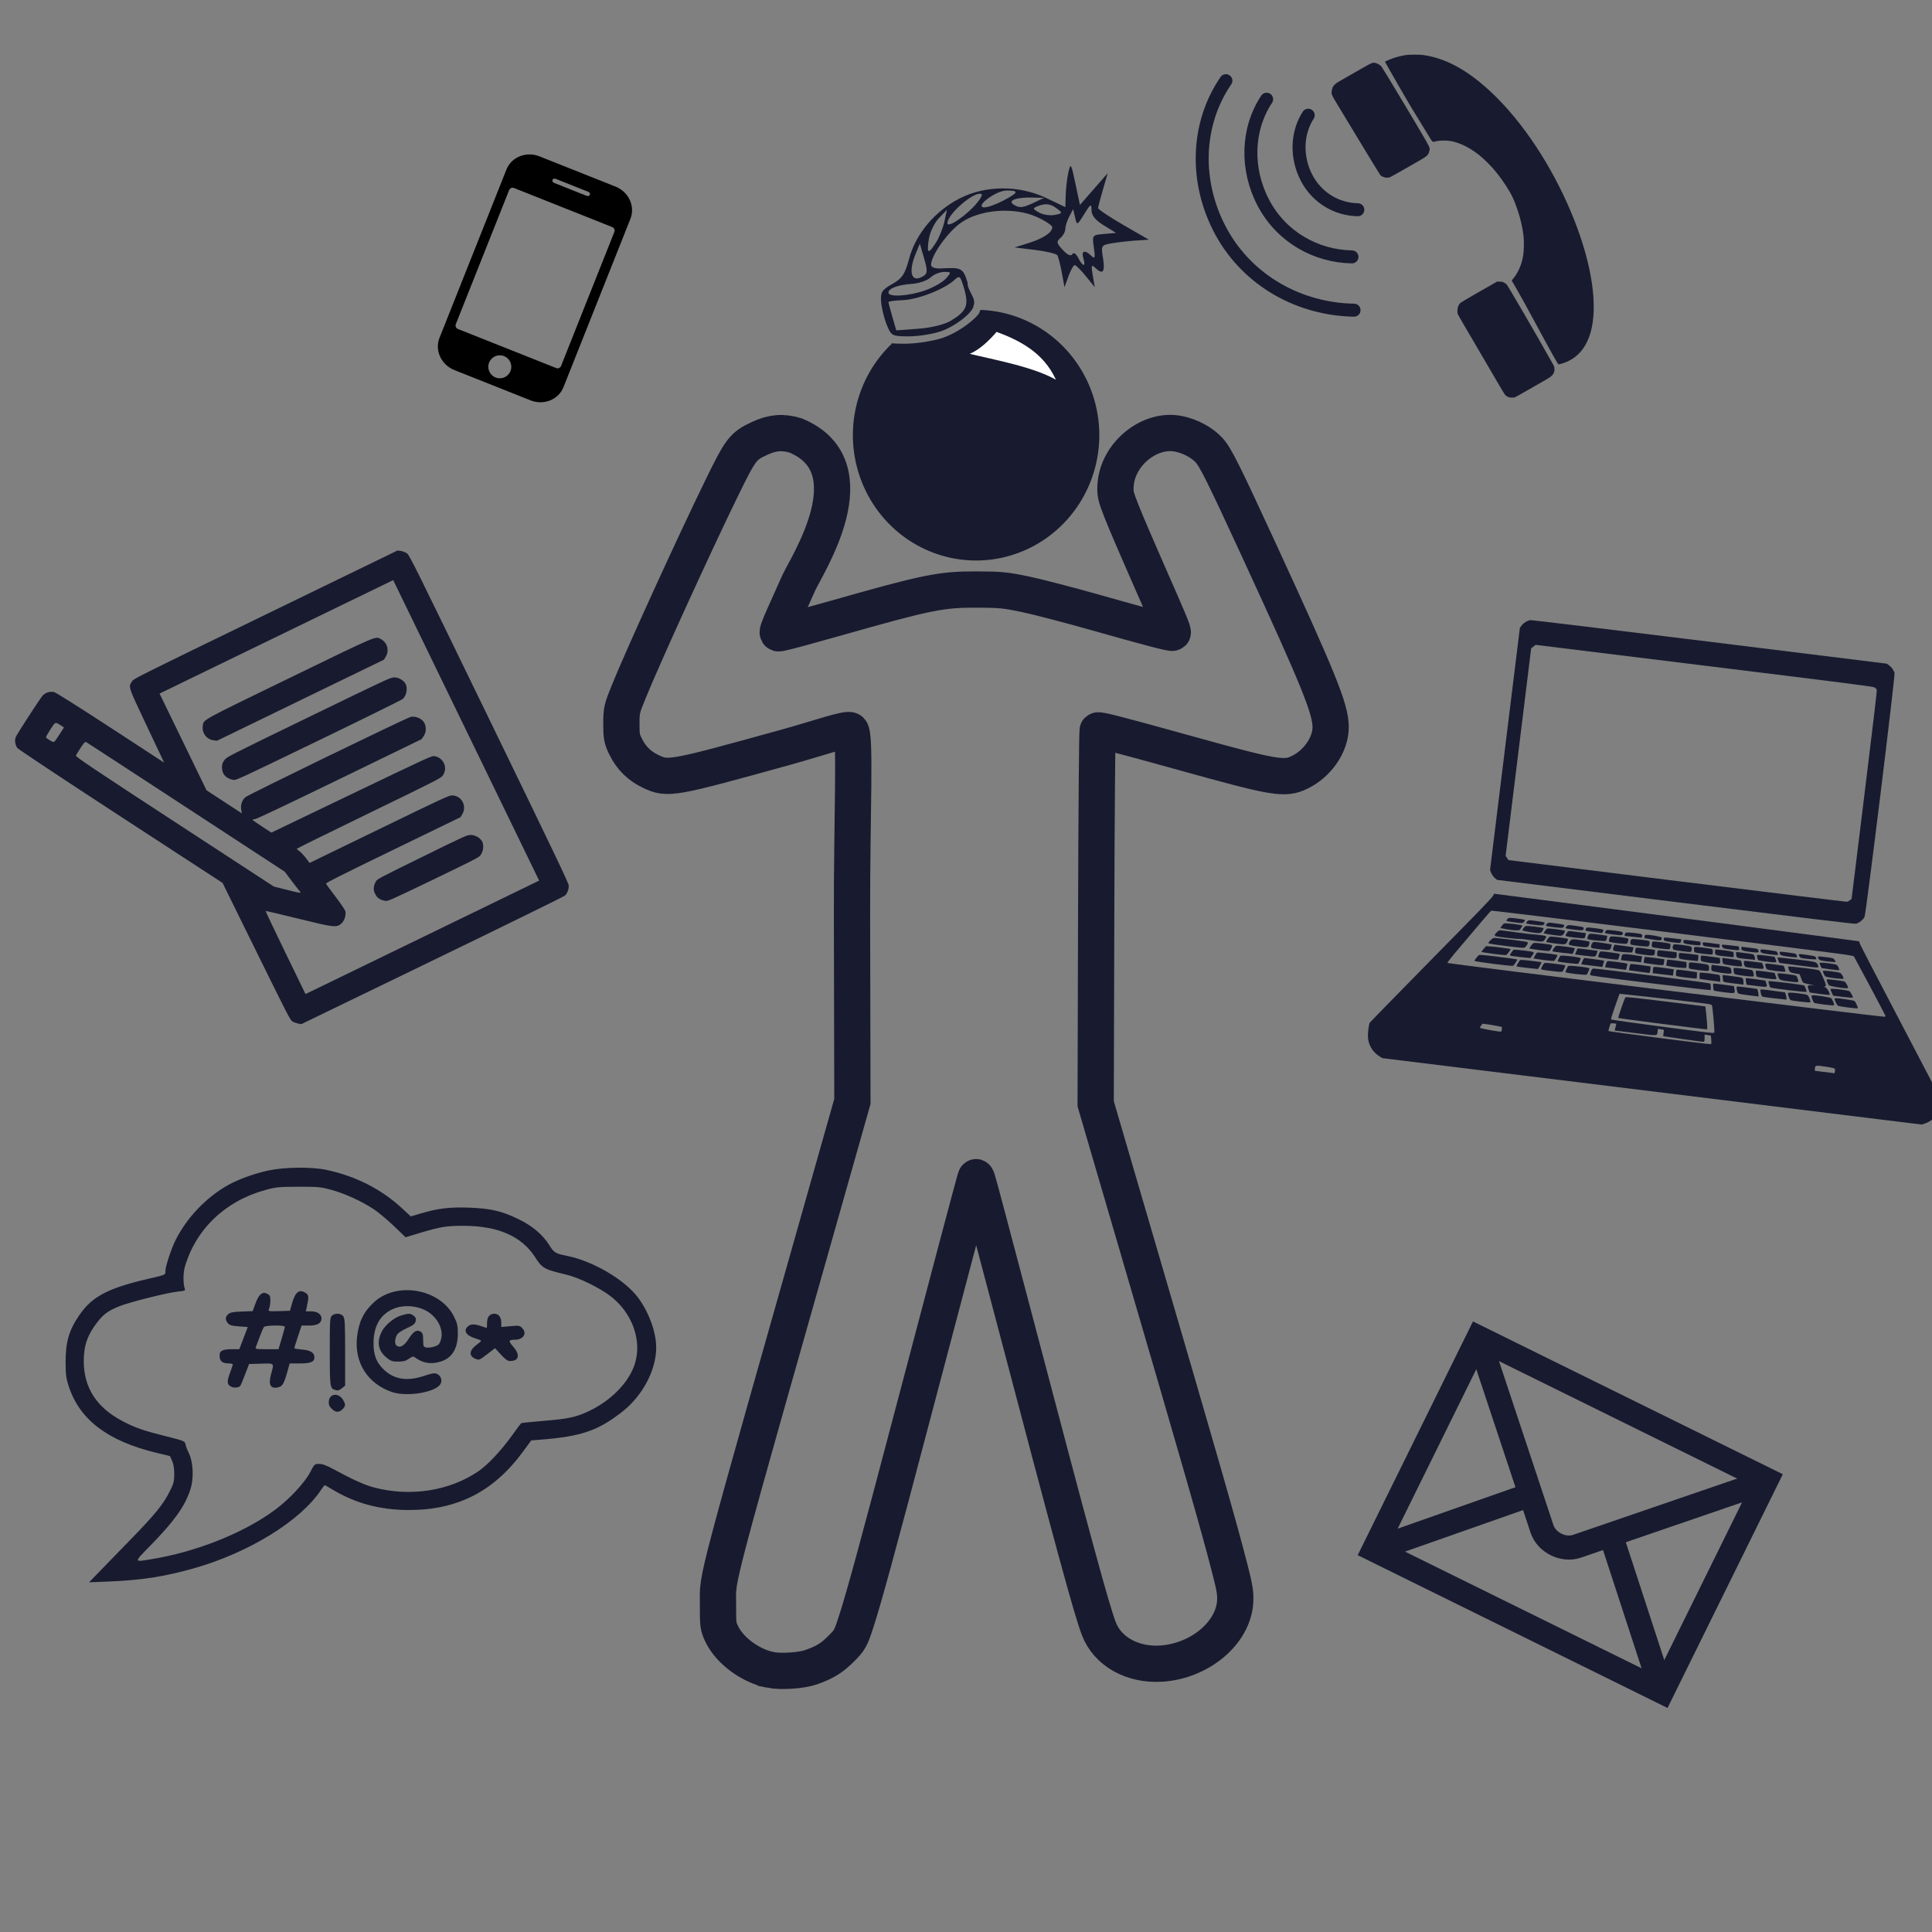 <?xml version="1.0" encoding="UTF-8" standalone="no"?>
<!-- Created with Inkscape (http://www.inkscape.org/) -->

<svg
   xmlns:dc="http://purl.org/dc/elements/1.1/"
   xmlns:cc="http://creativecommons.org/ns#"
   xmlns:rdf="http://www.w3.org/1999/02/22-rdf-syntax-ns#"
   xmlns:svg="http://www.w3.org/2000/svg"
   xmlns="http://www.w3.org/2000/svg"
   xmlns:sodipodi="http://sodipodi.sourceforge.net/DTD/sodipodi-0.dtd"
   xmlns:inkscape="http://www.inkscape.org/namespaces/inkscape"
   width="200mm"
   height="200mm"
   viewBox="0 0 200 200"
   version="1.1"
   id="svg1155"
   inkscape:version="0.92.4 (5da689c313, 2019-01-14)"
   sodipodi:docname="timebomb.svg"
   enable-background="new">
  <rect x="0" y="0" width="200" height="200" fill="#808080" stroke="none"/>
  <defs
     id="defs1149" />
  <sodipodi:namedview
     id="base"
     pagecolor="#ffffff"
     bordercolor="#666666"
     borderopacity="1.0"
     inkscape:pageopacity="0.0"
     inkscape:pageshadow="2"
     inkscape:zoom="1"
     inkscape:cx="421.41765"
     inkscape:cy="379.14368"
     inkscape:document-units="mm"
     inkscape:current-layer="layer1"
     showgrid="false"
     inkscape:window-width="1920"
     inkscape:window-height="996"
     inkscape:window-x="0"
     inkscape:window-y="28"
     inkscape:window-maximized="1" />
  <g
     inkscape:label="Layer 1"
     inkscape:groupmode="layer"
     id="layer1"
     transform="translate(0,-97)"
     style="display:inline">
    <path
       style="fill:#181B2F;fill-opacity:0;stroke:#181B2F;stroke-width:3.754;stroke-miterlimit:4;stroke-dasharray:none;stroke-opacity:1"
       d="m 79.722,269.863 c -2.036,-0.417 -4.15,-1.972 -4.98,-3.662 -0.405,-0.824 -0.422,-0.957 -0.417,-3.167 0.007,-3.132 -0.781,-0.165 12.384,-46.611 l 1.531,-5.402 -0.041,-19.148 c -0.022,-10.532 0.39,-18.729 -0.142,-19.249 -0.3,-0.293 -3.1,0.73 -6.766,1.745 -11.829,3.276 -12.144,3.333 -13.918,2.494 -1.182,-0.559 -2.028,-1.393 -2.604,-2.566 -0.397,-0.808 -0.445,-1.065 -0.443,-2.367 0.001,-1.392 0.037,-1.548 0.752,-3.306 1.509,-3.713 6.658,-15 9.54,-20.912 2.065,-4.237 2.277,-4.519 4,-5.323 1.342,-0.626 2.412,-0.714 3.75,-0.308 7.862,3.267 1.122,13.468 0.306,15.288 -2.601,5.8 -2.415,5.241 -1.707,5.128 0.319,-0.051 2.788,-0.72 5.487,-1.486 9.587,-2.722 10.935,-2.996 14.699,-2.984 2.407,0.007 2.934,0.059 4.997,0.492 1.269,0.266 4.521,1.111 7.227,1.878 5.559,1.576 7.926,2.196 8.02,2.103 0.096,-0.096 -0.335,-1.134 -2.571,-6.197 -1.115,-2.526 -2.339,-5.387 -2.719,-6.358 -0.629,-1.606 -0.684,-1.855 -0.619,-2.768 0.23,-3.206 3.559,-5.888 6.534,-5.264 1.223,0.257 2.404,0.891 3.135,1.684 0.67,0.727 1.451,2.29 5.164,10.342 6.242,13.534 7.427,16.462 7.427,18.344 -1.5e-4,1.804 -1.368,3.788 -3.223,4.674 -1.567,0.749 -2.496,0.592 -11.846,-2.005 -6.967,-1.935 -8.935,-2.442 -9.048,-2.33 -0.056,0.056 -0.125,8.772 -0.154,19.37 l -0.053,19.269 4.156,14.2 c 6.808,23.26 8.549,29.329 9.74,33.958 0.508,1.973 0.601,2.562 0.543,3.423 -0.217,3.23 -3.68,6.117 -7.645,6.373 -2.985,0.193 -5.575,-1.258 -6.468,-3.622 -0.785,-2.079 -2.571,-8.641 -8.967,-32.932 -1.904,-7.233 -3.525,-13.321 -3.602,-13.529 -0.13,-0.351 -0.146,-0.356 -0.233,-0.072 -0.184,0.602 -3.064,11.454 -6.404,24.138 -3.766,14.298 -5.135,19.308 -5.964,21.834 -0.519,1.581 -0.617,1.753 -1.491,2.631 -0.974,0.978 -1.71,1.43 -3.151,1.933 -1.005,0.35 -3.145,0.485 -4.215,0.266 z"
       id="path1730"
       inkscape:connector-curvature="0"
       sodipodi:nodetypes="cccsccscccccccccccccccsccscsccccscsccccsccsccccc" />
    <path
       style="fill:#181B2F;stroke-width:0.345"
       d="m 100.789,128.616 c 0,0.674 -1.831,2.13 -3.356,2.668 -0.832,0.293 -2.332,0.533 -3.334,0.533 -1.756,0 -1.84,-0.044 -2.309,-1.207 -0.268,-0.664 -0.527,-1.725 -0.576,-2.358 -0.077,-1.002 0.071,-1.24 1.146,-1.847 1.039,-0.585 1.319,-1.009 1.763,-2.662 0.685,-2.549 2.673,-4.907 5.237,-6.21 2.688,-1.367 6.144,-1.376 8.974,-0.024 l 1.95,0.931 0.04,-1.297 c 0.022,-0.713 0.149,-1.771 0.283,-2.35 0.222,-0.964 0.283,-0.863 0.715,1.184 l 0.472,2.237 1.44,-1.646 1.44,-1.646 -0.495,1.69 c -0.273,0.93 -0.497,1.798 -0.499,1.929 -0.002,0.131 1.179,0.921 2.624,1.755 l 2.628,1.516 -1.356,0.09 c -0.746,0.05 -1.864,0.177 -2.485,0.284 -1.105,0.19 -1.124,0.223 -0.903,1.577 0.231,1.418 -0.032,1.718 -0.828,0.944 -0.373,-0.362 -0.415,-0.224 -0.241,0.79 l 0.21,1.229 -0.928,-1.144 c -0.511,-0.629 -1.028,-1.143 -1.15,-1.141 -0.122,0.002 -0.409,0.517 -0.638,1.144 l -0.417,1.141 -0.277,-1.497 c -0.152,-0.823 -0.358,-1.632 -0.456,-1.797 -0.098,-0.165 -1.136,-0.416 -2.306,-0.559 l -2.127,-0.26 1.452,-0.455 c 1.532,-0.48 2.448,-1.093 2.448,-1.638 0,-0.18 -0.706,-0.651 -1.569,-1.046 -2.336,-1.069 -5.871,-0.815 -7.861,0.566 -1.37,0.951 -3.117,3.402 -3.117,4.374 0,0.269 0.419,0.411 1.102,0.372 2.06,-0.117 2.211,-0.034 2.681,1.476 -0.052,0.809 0.928,1.599 0.626,2.351 z m -2.352,1.583 c 1.628,-0.987 1.873,-1.575 1.375,-3.296 -0.393,-1.359 -0.469,-1.428 -1.008,-0.924 -1.01,0.947 -3.771,2.03 -5.33,2.092 -0.826,0.033 -1.501,0.121 -1.501,0.195 -4e-6,0.074 0.182,0.764 0.405,1.534 l 0.405,1.399 2.28,-0.169 c 1.361,-0.101 2.721,-0.436 3.374,-0.832 z m -2.659,-3.141 c 0.854,-0.301 1.82,-0.854 2.148,-1.229 0.573,-0.656 0.566,-0.681 -0.193,-0.681 -0.434,0 -1.064,0.258 -1.4,0.572 -0.336,0.315 -1.187,0.613 -1.892,0.662 -1.491,0.105 -2.467,0.464 -2.467,0.909 0,0.495 2.105,0.366 3.805,-0.234 z m -0.132,-1.515 c 0.373,-0.245 0.376,-0.559 0.014,-1.809 l -0.438,-1.513 -0.422,1.025 c -0.835,2.024 -0.427,3.132 0.846,2.297 z m 16.503,-1.799 c -0.243,-0.793 0.15,-0.919 0.824,-0.263 0.372,0.362 0.418,0.212 0.262,-0.858 -0.187,-1.281 -0.175,-1.298 1.058,-1.404 l 1.247,-0.107 -1.272,-0.778 c -0.874,-0.534 -1.273,-1.029 -1.277,-1.58 -0.005,-0.714 -0.087,-0.67 -0.752,0.406 -0.741,1.198 -0.748,1.201 -0.948,0.351 l -0.201,-0.857 -0.403,0.767 c -0.222,0.422 -0.403,0.995 -0.403,1.273 0,0.279 -0.228,0.702 -0.506,0.941 -0.442,0.38 -0.411,0.538 0.249,1.247 0.473,0.508 0.839,0.672 0.978,0.438 0.135,-0.226 0.377,-0.077 0.611,0.375 0.489,0.945 0.817,0.975 0.533,0.047 z M 96.901,122.097 c 0.329,-0.52 0.717,-1.492 0.863,-2.161 l 0.265,-1.217 -0.835,0.864 c -0.459,0.475 -0.926,1.448 -1.038,2.161 -0.242,1.542 -0.062,1.627 0.744,0.353 z m 4.282,-4.145 c 0.311,-0.386 0.514,-0.756 0.451,-0.822 -0.528,-0.551 -3.557,1.981 -3.557,2.973 0,0.569 2.071,-0.865 3.106,-2.151 z m 8.243,0.65 c -0.697,-0.528 -1.18,-0.586 -2.036,-0.246 -0.506,0.201 -0.485,0.279 0.177,0.646 0.414,0.23 1.143,0.34 1.62,0.246 0.818,-0.162 0.831,-0.198 0.239,-0.646 z m -5.571,-0.833 c 1.605,-0.847 1.67,-1.046 0.344,-1.046 -1.123,0 -3.391,1.724 -2.294,1.744 0.334,0.006 1.211,-0.308 1.95,-0.698 z m 3.208,0.195 1.017,-0.482 -1.244,-0.029 c -1.631,-0.037 -2.549,0.305 -1.921,0.717 0.604,0.397 0.945,0.364 2.148,-0.206 z"
       id="path2334"
       inkscape:connector-curvature="0"
       sodipodi:nodetypes="ccscccscccccccccsccccccccccccccccccsccscccccccsccccccsccsccccccccccccccccccsccccccccccccccscccccccscccccscc" />
    <path
       style="fill:#181B2F;fill-opacity:0.994;stroke:#181B2F;stroke-width:0.341;stroke-miterlimit:4;stroke-dasharray:none;stroke-opacity:1"
       d="m 92.427,132.716 a 12.585,12.812 0 0 0 -3.967,9.325 12.585,12.812 0 0 0 12.585,12.812 12.585,12.812 0 0 0 12.585,-12.812 12.585,12.812 0 0 0 -12.022,-12.784 c -0.064,0.127 -0.069,0.232 -0.186,0.375 -0.237,0.29 -0.571,0.607 -0.964,0.919 -0.392,0.312 -0.842,0.619 -1.31,0.889 -0.467,0.269 -0.952,0.501 -1.414,0.664 -0.503,0.178 -1.209,0.339 -1.94,0.456 -0.731,0.117 -1.489,0.189 -2.095,0.189 -0.531,0 -0.936,-0.003 -1.253,-0.031 -0.008,-6.7e-4 -0.01,-0.003 -0.018,-0.004 z"
       id="path2468"
       inkscape:connector-curvature="0" />
    <path
       style="fill:#ffffff;fill-opacity:1;stroke:#181B2F;stroke-width:0.282;stroke-miterlimit:4;stroke-dasharray:none;stroke-opacity:1"
       inkscape:transform-center-x="1.4654967"
       inkscape:transform-center-y="0.49044011"
       d="m 99.867,133.649 c 1.589,-0.355 3.25,-2.458 3.25,-2.458 3.15,1.129 5.353,2.631 6.494,5.462 -2.361,-1.502 -6.474,-2.205 -9.745,-3.004 z"
       id="path2472"
       inkscape:connector-curvature="0"
       sodipodi:nodetypes="cccc" />
    <path
       id="path2489"
       d="m 47.038,135.31 7.88,3.133 c 1.368,0.544 2.897,-0.067 3.414,-1.367 l 6.927,-17.42 c 0.517,-1.299 -0.173,-2.796 -1.54,-3.339 l -7.88,-3.133 c -1.368,-0.544 -2.898,0.07 -3.414,1.369 l -6.927,17.42 c -0.517,1.3 0.174,2.794 1.543,3.338 m 4.26,0.766 c -0.613,-0.244 -0.91,-0.937 -0.668,-1.546 0.243,-0.612 0.934,-0.91 1.548,-0.666 0.611,0.243 0.908,0.934 0.665,1.546 -0.243,0.61 -0.934,0.909 -1.545,0.666 m 6.222,-20.564 3.375,1.342 c 0.137,0.054 0.211,0.193 0.165,0.308 -0.046,0.116 -0.195,0.166 -0.332,0.111 l -3.375,-1.342 c -0.135,-0.054 -0.211,-0.193 -0.165,-0.309 0.046,-0.115 0.195,-0.165 0.332,-0.111 m -4.815,1.16 c 0.078,-0.195 0.307,-0.288 0.511,-0.206 l 10.151,4.037 c 0.205,0.082 0.308,0.305 0.23,0.501 l -5.523,13.888 c -0.077,0.194 -0.305,0.287 -0.511,0.205 l -10.151,-4.037 c -0.205,-0.081 -0.308,-0.305 -0.231,-0.5 l 5.523,-13.888"
       inkscape:connector-curvature="0"
       style="stroke-width:0.265"
       inkscape:transform-center-x="-2.9934187"
       inkscape:transform-center-y="6.3610132" />
    <g
       id="g2686"
       transform="matrix(0.006,7.3882233e-4,7.3882233e-4,-0.006,131.295,213.46)"
       style="fill:#181B2F;stroke:none">
      <path
         id="path2500"
         d="m 3401,9130 c -51,-12 -113,-61 -141,-110 l -25,-45 V 6885 4795 l 28,-48 c 15,-26 47,-60 69,-75 l 42,-27 3075,-3 c 2234,-2 3087,0 3114,8 51,15 119,84 135,136 19,64 18,4161 -1,4207 -20,47 -64,95 -111,120 l -41,22 -3055,2 c -1680,0 -3070,-3 -3089,-7 z m 5989,-425 c 16,-8 34,-24 40,-34 7,-13 10,-602 10,-1814 V 5063 l -27,-27 c -14,-14 -36,-29 -47,-31 -12,-3 -1330,-4 -2929,-3 l -2909,3 -29,33 -29,32 v 1791 1791 l 34,34 34,34 h 2911 c 2578,0 2915,-2 2941,-15 z"
         inkscape:connector-curvature="0" />
      <path
         id="path2512"
         d="m 3339,4364 c -9,-21 -119,-174 -245,-339 C 2101,2730 1520,1970 1511,1952 c -14,-26 -14,-181 -1,-253 24,-128 108,-237 228,-296 l 57,-28 h 4655 4655 l 60,29 c 77,38 159,120 192,192 14,31 30,89 36,129 10,67 9,75 -11,109 -12,20 -395,576 -851,1235 -456,658 -839,1218 -852,1243 l -22,46 -591,6 c -632,6 -2822,22 -4616,33 l -1096,6 z m 6263,-276 c 18,-21 625,-886 649,-926 12,-20 12,-24 -1,-32 -20,-13 -7537,-13 -7545,-1 -3,6 42,83 100,173 354,543 524,801 535,808 7,4 1415,6 3129,3 3099,-5 3116,-5 3133,-25 z M 7289,2963 c 17,-33 104,-441 97,-458 -6,-16 -65,-16 -889,-10 -490,4 -886,11 -892,16 -6,6 9,92 40,232 l 50,222 300,5 c 165,3 521,6 792,8 460,2 493,1 502,-15 z m -1593,-573 -7,-60 h 359 c 403,0 372,-6 372,76 v 45 l 53,-3 52,-3 v -55 -55 l 345,-7 c 190,-5 351,-6 357,-3 9,3 11,21 6,65 l -6,61 54,-3 54,-3 14,-68 c 12,-55 12,-70 2,-77 -16,-9 -1753,0 -1764,9 -6,6 5,87 18,129 3,7 23,12 51,12 h 47 z m -1996,-229 65,-6 3,-38 c 2,-26 -1,-39 -12,-43 -24,-9 -359,10 -363,21 -1,6 6,25 17,43 l 20,32 102,-1 c 57,-1 132,-4 168,-8 z m 5811,-22 c 5,-8 8,-27 7,-44 l -3,-30 h -170 -170 l -3,33 c -6,62 4,65 176,60 117,-4 156,-8 163,-19 z"
         inkscape:connector-curvature="0" />
      <path
         id="path2514"
         d="m 3640,4010 c -11,-11 -20,-27 -20,-35 0,-13 22,-15 139,-15 139,0 140,0 160,26 11,15 18,30 15,35 -3,5 -66,9 -140,9 -121,0 -136,-2 -154,-20 z"
         inkscape:connector-curvature="0" />
      <path
         id="path2516"
         d="m 3980,4010 c -11,-11 -20,-27 -20,-35 0,-13 22,-15 138,-15 145,0 168,6 174,45 3,19 -3,20 -134,23 -127,2 -139,1 -158,-18 z"
         inkscape:connector-curvature="0" />
      <path
         id="path2518"
         d="m 4320,4010 c -11,-11 -20,-27 -20,-35 0,-13 23,-15 144,-15 150,0 160,3 168,45 3,19 -3,20 -134,23 -127,2 -139,1 -158,-18 z"
         inkscape:connector-curvature="0" />
      <path
         id="path2520"
         d="m 4660,4010 c -11,-11 -20,-27 -20,-35 0,-13 23,-15 144,-15 151,0 172,6 164,47 -3,16 -17,18 -135,21 -122,2 -134,1 -153,-18 z"
         inkscape:connector-curvature="0" />
      <path
         id="path2522"
         d="m 5008,4023 c -19,-5 -33,-37 -23,-53 4,-6 63,-10 146,-10 h 139 l 12,26 c 10,21 9,27 -3,35 -14,9 -238,11 -271,2 z"
         inkscape:connector-curvature="0" />
      <path
         id="path2524"
         d="m 5350,4023 c -19,-8 -30,-23 -30,-45 0,-16 13,-18 145,-18 138,0 145,1 156,22 20,38 -10,48 -140,47 -64,0 -123,-3 -131,-6 z"
         inkscape:connector-curvature="0" />
      <path
         id="path2526"
         d="m 5683,4020 c -16,-6 -23,-18 -23,-35 v -26 l 148,3 147,3 3,26 c 2,20 -2,28 -20,33 -35,9 -230,6 -255,-4 z"
         inkscape:connector-curvature="0" />
      <path
         id="path2528"
         d="m 6023,4023 c -17,-3 -23,-11 -23,-32 v -28 l 125,-6 c 141,-7 178,0 173,36 -3,19 -11,23 -63,28 -68,8 -179,8 -212,2 z"
         inkscape:connector-curvature="0" />
      <path
         id="path2530"
         d="m 6337,4013 c -13,-13 -7,-42 11,-52 19,-10 243,-14 268,-4 8,3 14,18 14,34 v 29 h -143 c -79,0 -147,-3 -150,-7 z"
         inkscape:connector-curvature="0" />
      <path
         id="path2532"
         d="m 6670,3997 c 0,-42 16,-47 150,-47 69,0 131,4 139,9 9,6 11,18 7,35 l -6,26 h -145 c -145,0 -145,0 -145,-23 z"
         inkscape:connector-curvature="0" />
      <path
         id="path2534"
         d="m 7005,4010 c -11,-18 5,-50 28,-55 12,-3 76,-4 142,-3 l 120,3 v 30 30 l -142,3 c -90,2 -144,-1 -148,-8 z"
         inkscape:connector-curvature="0" />
      <path
         id="path2536"
         d="m 7337,4013 c -11,-11 -8,-22 13,-43 18,-18 33,-20 149,-20 72,0 132,4 135,9 4,5 2,21 -4,35 l -10,26 h -138 c -76,0 -142,-3 -145,-7 z"
         inkscape:connector-curvature="0" />
      <path
         id="path2538"
         d="m 7670,3995 c 0,-37 28,-45 165,-45 135,0 149,6 125,49 -10,20 -19,21 -150,21 h -140 z"
         inkscape:connector-curvature="0" />
      <path
         id="path2540"
         d="m 8000,4001 c 0,-44 23,-51 164,-51 73,0 136,3 139,6 7,8 -11,46 -27,56 -6,4 -71,8 -143,8 -125,0 -133,-1 -133,-19 z"
         inkscape:connector-curvature="0" />
      <path
         id="path2542"
         d="m 8330,4002 c 0,-43 29,-52 167,-52 71,0 133,3 136,6 7,8 -11,46 -27,56 -6,4 -71,8 -143,8 -123,0 -133,-1 -133,-18 z"
         inkscape:connector-curvature="0" />
      <path
         id="path2544"
         d="m 8660,4006 c 0,-9 9,-25 20,-36 19,-19 31,-20 152,-18 76,2 133,7 134,13 2,6 -3,19 -12,30 -13,18 -29,20 -154,23 -122,3 -140,1 -140,-12 z"
         inkscape:connector-curvature="0" />
      <path
         id="path2546"
         d="m 8990,4005 c 0,-8 9,-24 20,-35 18,-18 33,-20 155,-20 87,0 135,4 135,10 0,6 -11,22 -25,35 -23,24 -29,25 -155,25 -109,0 -130,-2 -130,-15 z"
         inkscape:connector-curvature="0" />
      <path
         id="path2548"
         d="m 3587,3919 c -9,-5 -26,-27 -37,-48 l -19,-39 122,-7 c 104,-5 199,2 212,17 8,10 35,68 35,78 0,13 -289,13 -313,-1 z"
         inkscape:connector-curvature="0" />
      <path
         id="path2550"
         d="m 3957,3919 c -17,-10 -47,-59 -47,-77 0,-13 233,-24 285,-14 33,6 43,13 58,44 10,21 16,42 12,48 -8,13 -284,13 -308,-1 z"
         inkscape:connector-curvature="0" />
      <path
         id="path2552"
         d="m 4318,3913 c -12,-15 -38,-67 -38,-77 0,-8 258,-15 290,-8 27,6 39,16 53,44 10,21 16,42 12,48 -4,6 -64,10 -154,10 -129,0 -150,-2 -163,-17 z"
         inkscape:connector-curvature="0" />
      <path
         id="path2554"
         d="m 4694,3922 c -7,-4 -19,-24 -28,-45 -13,-32 -13,-39 -1,-43 30,-12 304,-9 316,3 6,6 12,29 13,50 l 1,38 -145,2 c -80,2 -150,0 -156,-5 z"
         inkscape:connector-curvature="0" />
      <path
         id="path2556"
         d="m 5058,3918 c -9,-7 -20,-30 -23,-50 -6,-33 -5,-38 16,-42 42,-10 287,-2 299,10 5,5 11,28 13,50 l 2,39 -145,3 c -106,2 -150,-1 -162,-10 z"
         inkscape:connector-curvature="0" />
      <path
         id="path2558"
         d="m 5421,3917 c -19,-24 -25,-78 -10,-88 23,-14 282,-11 301,4 18,13 27,65 15,85 -12,18 -290,17 -306,-1 z"
         inkscape:connector-curvature="0" />
      <path
         id="path2560"
         d="m 5788,3919 c -24,-13 -25,-84 -2,-93 27,-10 274,-7 295,4 25,14 27,85 3,94 -26,10 -278,6 -296,-5 z"
         inkscape:connector-curvature="0" />
      <path
         id="path2562"
         d="m 6153,3923 c -20,-7 -17,-89 3,-97 9,-3 73,-6 144,-6 71,0 135,3 144,6 11,4 16,19 16,49 0,36 -4,44 -22,49 -27,7 -268,7 -285,-1 z"
         inkscape:connector-curvature="0" />
      <path
         id="path2564"
         d="m 6517,3919 c -24,-14 -23,-75 2,-89 21,-11 268,-14 295,-4 10,4 16,18 16,38 0,58 -6,60 -157,62 -76,1 -146,-2 -156,-7 z"
         inkscape:connector-curvature="0" />
      <path
         id="path2566"
         d="m 6882,3919 c -18,-7 -20,-14 -15,-46 3,-21 11,-41 17,-45 15,-10 288,-10 303,0 15,9 6,79 -11,90 -15,9 -268,10 -294,1 z"
         inkscape:connector-curvature="0" />
      <path
         id="path2568"
         d="m 7313,3922 -83,-3 v -34 c 0,-61 14,-66 178,-63 l 147,3 -2,39 c -2,22 -6,43 -10,47 -11,9 -129,15 -230,11 z"
         inkscape:connector-curvature="0" />
      <path
         id="path2570"
         d="m 7593,3884 c 11,-64 13,-65 181,-62 l 151,3 -3,25 c -1,13 -9,35 -17,47 -15,22 -20,23 -167,23 h -151 z"
         inkscape:connector-curvature="0" />
      <path
         id="path2572"
         d="m 7950,3906 c 0,-23 20,-70 33,-78 7,-4 78,-8 160,-8 164,0 167,2 127,68 l -20,32 h -150 c -124,0 -150,-3 -150,-14 z"
         inkscape:connector-curvature="0" />
      <path
         id="path2574"
         d="m 8306,3912 c -2,-4 5,-26 17,-47 l 23,-40 337,-3 c 362,-2 355,-4 321,48 -34,51 -28,50 -370,50 -178,0 -325,-4 -328,-8 z"
         inkscape:connector-curvature="0" />
      <path
         id="path2576"
         d="m 9030,3906 c 0,-7 10,-28 23,-47 l 23,-34 152,-3 c 102,-2 152,1 152,8 0,14 -30,62 -49,78 -22,18 -301,17 -301,-2 z"
         inkscape:connector-curvature="0" />
      <path
         id="path2578"
         d="m 3523,3793 c -19,-4 -73,-71 -73,-92 0,-5 7,-12 16,-15 22,-9 361,-7 409,2 22,4 110,5 195,2 216,-7 217,-7 243,47 19,38 19,45 7,54 -9,6 -76,8 -165,5 -178,-6 -141,-6 -400,-2 -115,2 -220,2 -232,-1 z"
         inkscape:connector-curvature="0" />
      <path
         id="path2580"
         d="m 4394,3791 c -22,-10 -62,-87 -50,-98 4,-4 76,-8 161,-8 170,0 173,1 194,64 8,25 8,37 0,41 -15,10 -281,10 -305,1 z"
         inkscape:connector-curvature="0" />
      <path
         id="path2582"
         d="m 4771,3788 c -13,-7 -30,-30 -37,-50 -18,-52 -8,-55 154,-56 163,-1 178,3 187,58 4,23 4,44 1,47 -3,4 -68,8 -143,10 -99,2 -145,0 -162,-9 z"
         inkscape:connector-curvature="0" />
      <path
         id="path2584"
         d="m 5153,3794 c -36,-8 -58,-96 -27,-108 25,-10 270,-7 297,3 19,7 27,20 32,51 4,23 5,43 3,45 -6,6 -282,14 -305,9 z"
         inkscape:connector-curvature="0" />
      <path
         id="path2586"
         d="m 5500,3765 c -17,-46 -12,-74 14,-81 37,-9 294,0 305,11 5,6 11,28 13,50 l 3,40 -163,3 -162,2 z"
         inkscape:connector-curvature="0" />
      <path
         id="path2588"
         d="m 5876,3774 c -12,-31 -6,-82 10,-88 9,-3 80,-6 159,-6 161,0 168,3 163,67 l -3,38 -161,3 c -141,2 -162,0 -168,-14 z"
         inkscape:connector-curvature="0" />
      <path
         id="path2590"
         d="m 6257,3783 c -4,-3 -7,-25 -7,-49 0,-29 5,-44 16,-48 9,-3 80,-6 159,-6 163,0 171,3 160,70 l -7,40 h -157 c -87,0 -161,-3 -164,-7 z"
         inkscape:connector-curvature="0" />
      <path
         id="path2592"
         d="m 6627,3783 c -13,-12 -7,-72 9,-88 13,-13 40,-15 167,-13 l 152,3 3,29 c 2,15 1,39 -2,52 l -6,24 h -159 c -87,0 -161,-3 -164,-7 z"
         inkscape:connector-curvature="0" />
      <path
         id="path2594"
         d="m 6999,3778 c -3,-39 4,-75 19,-85 11,-9 61,-13 164,-13 166,0 167,0 151,67 l -9,38 -162,3 c -126,2 -162,0 -163,-10 z"
         inkscape:connector-curvature="0" />
      <path
         id="path2596"
         d="m 7373,3748 c 3,-23 14,-48 23,-55 22,-16 309,-19 319,-3 8,13 -14,82 -29,92 -6,4 -80,8 -165,8 h -154 z"
         inkscape:connector-curvature="0" />
      <path
         id="path2598"
         d="m 7740,3771 c 0,-37 22,-81 43,-86 12,-3 85,-4 162,-3 131,3 140,4 143,23 1,11 -7,35 -18,53 l -20,32 h -155 c -144,0 -155,-1 -155,-19 z"
         inkscape:connector-curvature="0" />
      <path
         id="path2600"
         d="m 8110,3777 c 0,-29 23,-78 40,-87 25,-13 307,-13 315,0 4,6 -4,29 -17,53 l -23,42 -158,3 c -128,2 -157,0 -157,-11 z"
         inkscape:connector-curvature="0" />
      <path
         id="path2602"
         d="m 8505,3780 c -3,-5 3,-27 15,-49 22,-44 35,-49 140,-54 l 55,-2 33,-65 c 18,-35 39,-68 46,-72 7,-4 60,-11 117,-16 86,-8 93,-9 43,-11 -82,-1 -90,-13 -56,-76 l 27,-50 173,-3 c 97,-1 172,1 172,7 0,26 -54,100 -81,112 -29,11 -30,14 -14,25 16,12 13,22 -45,124 -34,60 -72,117 -83,125 -18,12 -67,15 -279,15 -154,0 -259,-4 -263,-10 z"
         inkscape:connector-curvature="0" />
      <path
         id="path2604"
         d="m 9105,3781 c -7,-13 33,-79 55,-91 27,-14 310,-13 310,1 0,23 -43,81 -67,90 -32,12 -290,12 -298,0 z"
         inkscape:connector-curvature="0" />
      <path
         id="path2606"
         d="m 3445,3652 c -28,-7 -84,-72 -85,-99 0,-10 68,-13 308,-13 282,0 310,2 323,18 22,27 39,60 39,76 0,8 -6,16 -12,18 -21,8 -540,7 -573,0 z"
         inkscape:connector-curvature="0" />
      <path
         id="path2608"
         d="m 4133,3650 c -20,-8 -63,-76 -63,-100 0,-6 59,-10 170,-10 166,0 170,0 185,23 8,13 17,37 21,54 5,25 2,32 -12,36 -32,8 -278,6 -301,-3 z"
         inkscape:connector-curvature="0" />
      <path
         id="path2610"
         d="m 4522,3649 c -25,-9 -66,-89 -53,-102 4,-4 83,-6 176,-5 l 169,3 15,47 c 8,27 12,50 9,53 -9,9 -293,13 -316,4 z"
         inkscape:connector-curvature="0" />
      <path
         id="path2612"
         d="m 5720,3652 c -59,-4 -70,-16 -70,-68 v -44 l 173,2 172,3 3,52 3,52 -118,3 c -65,2 -138,2 -163,0 z"
         inkscape:connector-curvature="0" />
      <path
         id="path2614"
         d="m 4879,3623 c -6,-16 -13,-40 -16,-55 l -5,-28 h 170 c 191,0 183,-3 197,73 l 7,37 h -171 -171 z"
         inkscape:connector-curvature="0" />
      <path
         id="path2616"
         d="m 5271,3628 c -17,-48 -21,-77 -10,-84 15,-9 325,-11 334,-2 10,10 24,91 19,100 -3,5 -79,8 -170,8 -161,0 -165,0 -173,-22 z"
         inkscape:connector-curvature="0" />
      <path
         id="path2618"
         d="m 6047,3644 c -4,-4 -7,-29 -7,-55 v -48 l 138,-3 c 75,-2 153,-1 172,2 35,5 35,5 35,55 v 50 l -166,3 c -91,1 -168,-1 -172,-4 z"
         inkscape:connector-curvature="0" />
      <path
         id="path2620"
         d="m 6437,3644 c -4,-4 -7,-29 -7,-55 v -47 l 43,-4 c 81,-9 286,-3 297,8 8,8 9,25 3,55 l -9,44 -160,3 c -88,1 -163,-1 -167,-4 z"
         inkscape:connector-curvature="0" />
      <path
         id="path2622"
         d="m 6813,3635 c -6,-17 2,-84 12,-93 10,-11 306,-12 325,-2 15,8 18,18 13,48 -10,62 -10,62 -185,62 -134,0 -160,-2 -165,-15 z"
         inkscape:connector-curvature="0" />
      <path
         id="path2624"
         d="m 7200,3606 c 0,-27 6,-48 15,-56 18,-15 286,-23 322,-9 20,7 21,11 11,46 -17,64 -15,63 -189,63 h -159 z"
         inkscape:connector-curvature="0" />
      <path
         id="path2626"
         d="m 7580,3633 c 0,-10 5,-35 10,-55 10,-34 14,-37 53,-42 56,-6 224,-6 266,0 31,5 33,7 27,37 -3,17 -13,41 -21,54 -15,22 -20,23 -175,23 -146,0 -160,-2 -160,-17 z"
         inkscape:connector-curvature="0" />
      <path
         id="path2628"
         d="m 7965,3640 c -7,-11 12,-79 26,-95 12,-12 311,-16 330,-4 12,7 10,16 -11,56 l -25,48 -157,3 c -101,2 -159,-1 -163,-8 z"
         inkscape:connector-curvature="0" />
      <path
         id="path2630"
         d="m 8340,3635 c 0,-9 9,-33 20,-54 24,-47 39,-51 212,-51 101,0 130,3 134,14 7,19 -31,92 -51,100 -9,3 -84,6 -166,6 -127,0 -149,-2 -149,-15 z"
         inkscape:connector-curvature="0" />
      <path
         id="path2632"
         d="m 9187,3644 c -8,-8 27,-76 49,-95 20,-17 300,-26 323,-10 11,7 8,17 -17,54 -17,24 -39,47 -47,51 -22,8 -300,8 -308,0 z"
         inkscape:connector-curvature="0" />
      <path
         id="path2634"
         d="m 3405,3500 -80,-5 -32,-49 c -18,-26 -33,-52 -33,-57 0,-10 399,-13 425,-3 15,6 70,102 63,110 -7,6 -261,9 -343,4 z"
         inkscape:connector-curvature="0" />
      <path
         id="path2636"
         d="m 3804,3492 c -13,-8 -54,-86 -54,-102 0,-7 57,-10 177,-8 l 177,3 23,40 c 43,76 45,75 -144,75 -93,0 -173,-4 -179,-8 z"
         inkscape:connector-curvature="0" />
      <path
         id="path2638"
         d="m 4206,3493 c -9,-9 -46,-93 -46,-104 0,-11 341,-12 356,-1 9,6 44,89 44,105 0,9 -344,9 -354,0 z"
         inkscape:connector-curvature="0" />
      <path
         id="path2640"
         d="m 4611,3487 c -15,-19 -41,-94 -34,-101 9,-9 336,-7 349,2 11,7 34,74 34,100 0,18 -333,17 -349,-1 z"
         inkscape:connector-curvature="0" />
      <path
         id="path2642"
         d="m 5005,3468 c -7,-18 -15,-44 -17,-58 l -3,-25 h 180 180 l 11,52 c 6,29 9,55 6,58 -3,3 -81,5 -174,5 h -169 z"
         inkscape:connector-curvature="0" />
      <path
         id="path2644"
         d="m 5411,3477 c -5,-13 -11,-39 -13,-58 l -3,-34 h 180 180 l 7,49 c 4,28 5,53 2,58 -3,4 -82,8 -175,8 -169,0 -170,0 -178,-23 z"
         inkscape:connector-curvature="0" />
      <path
         id="path2646"
         d="m 5815,3488 c -3,-7 -6,-33 -7,-58 l -3,-45 177,-3 178,-2 5,23 c 4,14 5,39 3,58 l -3,34 -173,3 c -133,2 -174,0 -177,-10 z"
         inkscape:connector-curvature="0" />
      <path
         id="path2648"
         d="m 6214,3486 c -3,-7 -4,-33 -2,-57 l 3,-44 h 175 175 v 55 55 l -173,3 c -141,2 -173,0 -178,-12 z"
         inkscape:connector-curvature="0" />
      <path
         id="path2650"
         d="m 6617,3494 c -9,-9 -9,-77 -1,-98 5,-14 31,-16 179,-16 96,0 176,3 178,8 2,4 1,30 -2,57 l -6,50 -171,3 c -93,1 -173,-1 -177,-4 z"
         inkscape:connector-curvature="0" />
      <path
         id="path2652"
         d="m 7015,3488 c -3,-7 -2,-33 3,-58 l 8,-45 178,-3 178,-2 -7,47 c -4,27 -12,54 -17,61 -8,9 -55,12 -175,12 -122,0 -165,-3 -168,-12 z"
         inkscape:connector-curvature="0" />
      <path
         id="path2654"
         d="m 7415,3453 c 4,-27 12,-54 17,-60 8,-10 57,-13 181,-13 h 170 l -7,41 c -13,82 -6,79 -197,79 h -171 z"
         inkscape:connector-curvature="0" />
      <path
         id="path2656"
         d="m 7807,3493 c -2,-5 3,-30 12,-58 l 16,-50 h 175 c 196,0 189,-3 152,75 l -17,35 -167,3 c -91,1 -168,-1 -171,-5 z"
         inkscape:connector-curvature="0" />
      <path
         id="path2658"
         d="m 8200,3490 c 0,-18 33,-95 44,-102 18,-12 626,-10 626,2 0,16 -41,94 -54,102 -17,12 -616,10 -616,-2 z"
         inkscape:connector-curvature="0" />
      <path
         id="path2660"
         d="m 9270,3487 c 0,-7 13,-34 30,-60 l 30,-47 h 170 c 93,0 170,4 170,9 0,12 -49,84 -68,99 -23,18 -332,17 -332,-1 z"
         inkscape:connector-curvature="0" />
      <path
         id="path2662"
         d="m 4908,3343 c -92,-2 -139,-7 -145,-16 -10,-13 -33,-87 -33,-106 0,-17 354,-15 368,2 11,13 37,106 31,111 -9,9 -94,12 -221,9 z"
         inkscape:connector-curvature="0" />
      <path
         id="path2664"
         d="m 5200,3340 c -19,-4 -28,-16 -38,-54 -7,-26 -11,-54 -8,-62 5,-12 153,-14 1040,-14 593,0 1037,4 1040,9 7,11 -9,100 -20,111 -10,9 -1976,19 -2014,10 z"
         inkscape:connector-curvature="0" />
      <path
         id="path2666"
         d="m 8585,3341 c -23,-5 -29,-11 -27,-26 6,-33 40,-92 57,-99 28,-10 333,-7 340,4 3,6 -6,34 -22,62 -22,41 -35,54 -58,59 -40,9 -252,8 -290,0 z"
         inkscape:connector-curvature="0" />
      <path
         id="path2668"
         d="m 8970,3341 c -12,-8 -10,-17 10,-61 13,-28 32,-56 41,-61 24,-12 336,-12 344,1 7,11 -38,91 -62,112 -20,16 -310,24 -333,9 z"
         inkscape:connector-curvature="0" />
      <path
         id="path2670"
         d="m 9383,3343 c -13,-2 -23,-9 -23,-14 0,-19 52,-99 70,-109 23,-12 337,-13 344,-2 7,11 -54,110 -74,118 -18,8 -285,14 -317,7 z"
         inkscape:connector-curvature="0" />
      <path
         id="path2672"
         d="m 3218,3323 c -22,-27 -58,-89 -58,-102 0,-13 647,-16 666,-3 16,10 64,108 57,116 -4,3 -151,6 -328,6 -294,0 -323,-2 -337,-17 z"
         inkscape:connector-curvature="0" />
      <path
         id="path2674"
         d="m 3932,3328 c -5,-7 -19,-35 -30,-61 -16,-36 -18,-49 -9,-53 7,-2 91,-3 187,-2 l 175,3 17,36 c 9,20 20,48 24,63 l 6,26 h -180 c -132,0 -182,-3 -190,-12 z"
         inkscape:connector-curvature="0" />
      <path
         id="path2676"
         d="m 4351,3327 c -15,-18 -41,-83 -41,-102 0,-13 25,-15 179,-15 138,0 181,3 190,14 14,17 40,103 33,110 -3,4 -83,6 -177,6 -131,0 -175,-3 -184,-13 z"
         inkscape:connector-curvature="0" />
      <path
         id="path2678"
         d="m 7268,3335 c -9,-9 11,-108 24,-117 7,-4 89,-8 181,-8 190,0 187,-1 165,77 l -14,48 -175,3 c -96,1 -178,0 -181,-3 z"
         inkscape:connector-curvature="0" />
      <path
         id="path2680"
         d="m 7670,3328 c 0,-31 23,-94 38,-105 11,-9 65,-13 185,-13 h 170 l -6,35 c -3,19 -12,47 -19,62 l -13,28 -178,3 c -138,2 -177,0 -177,-10 z"
         inkscape:connector-curvature="0" />
      <path
         id="path2682"
         d="m 8080,3327 c 0,-7 7,-35 16,-60 11,-32 23,-49 37,-52 12,-3 110,-4 217,-3 l 195,3 -2,22 c -2,13 -11,40 -20,60 l -18,38 -213,3 c -172,2 -212,0 -212,-11 z"
         inkscape:connector-curvature="0" />
      <path
         id="path2684"
         d="m 5803,2918 c -14,-19 -87,-358 -78,-366 7,-8 1512,-15 1531,-8 10,4 -23,172 -70,362 l -6,24 h -684 c -535,0 -686,-3 -693,-12 z"
         inkscape:connector-curvature="0" />
    </g>
    <path
       style="fill:#181B2F;stroke-width:0.088"
       d="m 58.474,189.718 c 0.256,-0.236 0.419,-0.663 0.4,-1.049 -0.013,-0.259 -1.358,-3.074 -8.237,-17.237 -7.75,-15.958 -8.237,-16.94 -8.495,-17.137 -0.15,-0.115 -0.435,-0.231 -0.632,-0.259 l -0.358,-0.049 -13.652,6.631 c -13.391,6.504 -13.655,6.636 -13.831,6.909 -0.393,0.611 -0.448,0.444 1.535,4.639 l 1.788,3.783 -5.533,-3.613 c -3.043,-1.987 -5.674,-3.648 -5.845,-3.691 -0.415,-0.105 -0.924,0.049 -1.198,0.362 -0.303,0.346 -2.672,3.998 -2.789,4.298 -0.129,0.332 -0.055,0.823 0.17,1.127 0.102,0.138 4.81,3.261 10.712,7.106 l 10.529,6.859 3.505,7.115 c 3.463,7.031 3.508,7.117 3.775,7.255 0.149,0.077 0.405,0.166 0.57,0.197 l 0.299,0.057 13.545,-6.562 c 7.477,-3.622 13.633,-6.643 13.741,-6.742 z m -28.933,5.894 c -1.148,-2.363 -2.069,-4.305 -2.048,-4.315 0.022,-0.01 1.584,0.36 3.472,0.823 3.669,0.9 3.869,0.922 4.381,0.476 0.307,-0.266 0.504,-0.888 0.403,-1.274 -0.034,-0.132 -0.488,-0.803 -1.009,-1.491 -0.52,-0.688 -0.968,-1.296 -0.995,-1.351 -0.038,-0.079 1.402,-0.804 6.941,-3.494 l 6.989,-3.394 0.183,-0.312 c 0.508,-0.868 -0.099,-1.949 -1.088,-1.94 -0.301,0.003 -1.056,0.353 -7.528,3.497 l -7.193,3.493 -0.366,-0.486 c -0.201,-0.267 -0.497,-0.586 -0.657,-0.709 -0.16,-0.123 -0.301,-0.242 -0.313,-0.266 -0.011,-0.024 3.335,-1.673 7.438,-3.665 6.943,-3.372 7.473,-3.641 7.664,-3.894 0.578,-0.765 0.141,-1.856 -0.814,-2.031 -0.302,-0.055 -0.367,-0.026 -8.606,3.927 l -8.302,3.983 -0.985,-0.64 c -0.542,-0.352 -0.978,-0.661 -0.969,-0.688 0.009,-0.026 0.131,-0.058 0.271,-0.071 0.169,-0.015 3.119,-1.414 8.742,-4.146 l 8.487,-4.123 0.229,-0.333 c 0.29,-0.42 0.28,-1.074 -0.021,-1.482 -0.271,-0.366 -0.886,-0.594 -1.328,-0.493 -0.46,0.105 -16.73,8.005 -17.095,8.3 -0.359,0.29 -0.537,0.797 -0.454,1.289 l 0.067,0.397 -1.828,-1.194 -1.828,-1.194 -2.431,-5.006 -2.431,-5.006 12.093,-5.873 12.093,-5.873 7.554,15.553 7.554,15.553 -12.093,5.873 -12.093,5.873 z m 20.154,-10.024 c 0.331,-0.395 0.428,-1.042 0.221,-1.469 -0.176,-0.363 -0.724,-0.687 -1.161,-0.686 -0.416,5.3e-4 -0.5,0.039 -5.071,2.285 -4.554,2.238 -4.651,2.29 -4.788,2.555 -0.251,0.485 -0.27,0.838 -0.067,1.256 0.203,0.417 0.492,0.621 1.028,0.724 0.293,0.056 0.391,0.013 4.976,-2.192 3.777,-1.817 4.713,-2.292 4.863,-2.472 z m -7.995,-16.236 c 0.374,-0.346 0.518,-1.084 0.299,-1.534 -0.179,-0.368 -0.724,-0.694 -1.16,-0.694 -0.414,5.2e-4 -0.498,0.04 -8.88,4.11 -8.382,4.071 -8.465,4.113 -8.721,4.438 -0.192,0.244 -0.259,0.442 -0.258,0.771 8.91e-4,0.698 0.4,1.141 1.16,1.286 0.298,0.057 0.349,0.033 8.833,-4.07 4.693,-2.27 8.621,-4.209 8.729,-4.308 z m -1.761,-4.38 c 0.376,-0.643 0.156,-1.446 -0.493,-1.801 -0.598,-0.327 -0.126,-0.527 -9.458,4.006 -9.303,4.518 -8.884,4.288 -8.993,4.938 -0.124,0.74 0.37,1.418 1.107,1.52 l 0.358,0.049 8.648,-4.2 8.648,-4.2 z m -10.368,24.113 -1.229,-0.314 -10.271,-6.704 c -8.254,-5.387 -10.26,-6.732 -10.213,-6.848 0.032,-0.08 0.253,-0.442 0.491,-0.806 0.318,-0.485 0.466,-0.646 0.553,-0.603 0.065,0.032 4.721,3.067 10.346,6.743 l 10.227,6.684 0.752,0.997 c 0.414,0.548 0.799,1.041 0.857,1.095 0.165,0.155 -0.142,0.105 -1.513,-0.245 z M 5.153,173.635 c -0.195,-0.121 -0.37,-0.254 -0.39,-0.295 -0.02,-0.042 0.181,-0.411 0.446,-0.821 0.532,-0.821 0.504,-0.81 1.1,-0.418 l 0.312,0.205 -0.462,0.72 c -0.254,0.396 -0.505,0.744 -0.557,0.774 -0.052,0.03 -0.254,-0.044 -0.449,-0.165 z"
       id="path2817"
       inkscape:connector-curvature="0" />
    <g
       id="g2827"
       transform="matrix(0.008,0,0,-0.008,109.508,212.174)"
       style="fill:#181B2F;stroke:none">
      <path
         id="path2821"
         d="m 4295.354,12102.576 c 9.443,3.497 80.43,42.663 157.363,86.725 76.933,44.411 176.947,101.762 222.058,127.289 105.258,59.799 122.394,76.584 133.584,130.787 8.043,37.068 5.245,43.363 -95.467,215.064 -167.855,286.751 -511.956,857.805 -526.294,874.241 -18.883,20.632 -46.16,37.068 -74.486,44.412 -39.515,9.791 -40.914,9.441 -227.303,-97.566 -91.62,-52.804 -193.382,-111.203 -226.603,-129.738 -82.528,-46.858 -104.21,-71.338 -113.651,-129.387 -7.344,-45.111 -4.196,-52.804 73.786,-182.192 365.433,-604.625 543.428,-897.321 552.521,-908.162 25.528,-30.424 85.676,-45.81 124.492,-31.473 z"
         inkscape:connector-curvature="0"
         style="stroke-width:0.35" />
      <path
         id="path2823"
         d="m 6518.02,9690.864 c 185.339,53.153 311.929,187.787 373.825,398.304 99.663,338.157 23.08,870.745 -210.168,1462.082 -236.045,597.98 -593.085,1165.887 -982.647,1562.793 -333.611,339.556 -651.834,526.643 -970.408,570.705 -44.411,6.295 -177.646,6.295 -218.56,0.35 -76.234,-11.54 -144.075,-29.725 -211.217,-56.301 -30.074,-12.24 -61.896,-26.578 -66.093,-30.075 -1.748,-1.398 304.935,-535.385 340.954,-592.735 36.718,-58.749 108.756,-176.247 220.309,-360.187 59.448,-97.566 48.958,-89.873 102.461,-76.584 44.761,10.841 137.781,11.89 190.585,1.749 115.75,-21.332 248.634,-87.774 367.181,-182.892 48.608,-38.817 138.83,-126.94 184.29,-179.395 68.89,-79.73 138.829,-176.946 196.879,-274.511 35.319,-59.449 52.804,-94.418 76.234,-153.866 58.749,-148.971 95.117,-286.402 112.952,-426.63 8.743,-69.24 8.043,-188.836 -1.748,-252.481 -18.534,-123.443 -62.246,-226.254 -131.836,-311.23 -10.491,-12.589 -18.184,-23.779 -17.485,-25.178 0.7,-1.049 19.583,-33.221 41.964,-71.338 58.749,-100.014 144.774,-255.978 285.352,-516.502 172.051,-319.623 271.365,-496.57 278.009,-496.22 1.748,0 19.583,4.546 39.166,10.142 z"
         inkscape:connector-curvature="0"
         style="stroke-width:0.35" />
      <path
         id="path2825"
         d="m 5914.92,9255.458 c 6.644,2.797 82.878,45.461 169.603,95.467 86.375,50.007 186.388,107.007 222.057,126.94 69.59,39.516 93.719,59.099 107.707,87.774 17.834,36.718 16.785,75.185 -2.448,109.455 -245.137,435.023 -587.14,1023.562 -606.374,1043.495 -6.295,6.295 -21.331,16.785 -33.921,22.731 -20.632,10.141 -25.528,11.19 -55.952,11.19 h -33.571 l -55.602,-32.172 c -30.773,-17.486 -134.633,-76.934 -230.8,-131.836 -96.166,-55.252 -179.045,-104.559 -184.64,-109.805 -14.338,-13.288 -26.577,-33.221 -34.27,-55.951 -7.693,-22.031 -9.092,-69.59 -2.448,-88.473 2.098,-6.645 34.97,-64.694 72.737,-129.039 38.117,-64.344 140.928,-240.591 229.051,-391.66 229.401,-393.408 298.641,-510.557 310.181,-525.244 6.295,-8.043 19.233,-17.485 33.571,-24.479 19.933,-9.791 27.276,-11.54 53.154,-12.239 18.534,-0.699 34.27,1.049 41.964,3.847 z"
         inkscape:connector-curvature="0"
         style="stroke-width:0.35" />
    </g>
    <path
       style="fill:none;fill-opacity:1;stroke:#181B2F;stroke-width:1.344;stroke-linecap:round;stroke-miterlimit:4;stroke-dasharray:none;stroke-opacity:1"
       d="m 135.426,108.927 c -1.196,1.853 -1.267,4.349 -0.184,6.454 1.084,2.101 3.152,3.293 5.319,3.332"
       id="path2843"
       inkscape:connector-curvature="0"
       sodipodi:nodetypes="ccc" />
    <path
       style="display:inline;fill:none;fill-opacity:1;stroke:#181B2F;stroke-width:1.344;stroke-linecap:round;stroke-miterlimit:4;stroke-dasharray:none;stroke-opacity:1"
       d="m 131.123,107.272 c -2.057,3.09 -2.179,7.254 -0.317,10.764 1.865,3.505 5.422,5.492 9.15,5.557"
       id="path2843-3"
       inkscape:connector-curvature="0"
       sodipodi:nodetypes="ccc" />
    <path
       style="display:inline;fill:none;fill-opacity:1;stroke:#181B2F;stroke-width:1.344;stroke-linecap:round;stroke-miterlimit:4;stroke-dasharray:none;stroke-opacity:1"
       d="m 126.904,105.352 c -3.089,4.498 -3.273,10.559 -0.476,15.668 2.801,5.101 8.142,7.995 13.742,8.09"
       id="path2843-3-5"
       inkscape:connector-curvature="0"
       sodipodi:nodetypes="ccc" />
    <g
       transform="matrix(0.073,0.036,-0.036,0.073,147.105,217.953)"
       id="g2449">
      <path
         d="M 569.37,461.47 V 160.66 H 160.66 v 300.81 z"
         style="fill:none;stroke:#181B2F;stroke-width:30.655"
         id="path2451"
         inkscape:connector-curvature="0" />
      <path
         d="m 164.46,164.49 176.32,178.67 c 13.07,13.17 36.85,13.01 49.64,0.12 l 176.2,-177.35"
         style="fill:none;stroke:#181B2F;stroke-width:30.655"
         id="path2455"
         inkscape:connector-curvature="0" />
      <path
         d="M 170.52,451.57 305.61,313.46"
         style="fill:none;stroke:#181B2F;stroke-width:30.655"
         id="path2457"
         inkscape:connector-curvature="0" />
      <path
         d="M 557.97,449.97 426.52,315.38"
         style="fill:none;stroke:#181B2F;stroke-width:30.655"
         id="path2459"
         inkscape:connector-curvature="0" />
    </g>
    <path
       style="fill:#181B2F;stroke-width:0.122"
       d="m 10.084,259.907 c 0.474,-0.492 1.962,-2.024 3.308,-3.405 2.677,-2.746 3.499,-3.754 4.19,-5.136 0.397,-0.795 0.456,-1.023 0.456,-1.778 0,-0.574 -0.075,-1.033 -0.222,-1.361 l -0.222,-0.494 -1.43,-0.346 c -5.013,-1.214 -7.907,-3.409 -9.044,-6.862 -0.277,-0.842 -0.323,-1.194 -0.328,-2.51 -0.007,-2.092 0.348,-3.312 1.415,-4.868 1.324,-1.932 2.959,-2.794 7.139,-3.765 1.873,-0.435 1.775,-0.39 1.775,-0.814 0,-0.456 0.614,-2.318 1.052,-3.191 1.17,-2.331 3.168,-4.423 5.444,-5.702 1.049,-0.589 2.754,-1.206 4.163,-1.506 1.688,-0.359 4.456,-0.39 5.991,-0.067 3.027,0.637 5.692,1.987 7.836,3.971 l 0.919,0.85 0.979,-0.293 c 1.793,-0.536 3.01,-0.686 5.019,-0.617 2.234,0.077 3.404,0.347 5.142,1.187 1.431,0.691 2.527,1.616 3.192,2.693 0.475,0.769 0.66,0.883 1.808,1.108 2.675,0.525 5.957,2.439 7.358,4.292 1.132,1.497 1.905,3.603 1.905,5.192 0,2.355 -1.409,5.015 -3.533,6.672 -2.516,1.963 -4.225,2.544 -8.474,2.881 l -0.927,0.073 -0.891,1.21 c -3.006,4.082 -6.763,5.996 -11.763,5.996 -2.992,0 -5.574,-0.694 -7.95,-2.137 -0.393,-0.238 -0.741,-0.434 -0.773,-0.434 -0.033,0 -0.203,0.217 -0.378,0.481 -2.122,3.207 -7.5,6.523 -13.181,8.128 -3.063,0.865 -5.445,1.232 -8.876,1.367 l -1.959,0.077 z m 5.628,-1.505 c 4.664,-0.764 9.641,-2.763 12.819,-5.149 1.45,-1.088 3,-2.753 3.566,-3.831 0.453,-0.862 0.471,-0.879 0.941,-0.879 0.337,0 0.781,0.164 1.493,0.552 1.966,1.069 3.228,1.638 4.197,1.891 3.78,0.986 7.79,0.361 10.799,-1.684 0.955,-0.649 2.363,-2.146 3.45,-3.668 0.492,-0.689 0.935,-1.278 0.985,-1.308 0.05,-0.031 1.105,-0.139 2.345,-0.241 2.529,-0.208 3.32,-0.378 4.631,-0.996 2.347,-1.107 4.195,-3.01 4.79,-4.933 0.749,-2.421 -0.299,-5.288 -2.561,-7.004 -1.14,-0.865 -3.288,-1.905 -4.544,-2.202 -2.285,-0.54 -2.49,-0.654 -3.223,-1.798 -1.388,-2.166 -3.821,-3.241 -7.367,-3.255 -1.795,-0.007 -2.429,0.095 -4.555,0.734 l -1.494,0.449 -1.208,-1.16 c -0.665,-0.638 -1.6,-1.42 -2.079,-1.738 -1.237,-0.822 -3.011,-1.632 -4.404,-2.01 -1.093,-0.297 -1.388,-0.325 -3.401,-0.32 -2.002,0.005 -2.315,0.036 -3.414,0.335 -4.145,1.129 -7.211,4.056 -8.342,7.961 -0.195,0.674 -0.187,1.801 0.016,2.33 0.044,0.115 -0.149,0.176 -0.711,0.223 -0.984,0.083 -4.974,1.08 -6.063,1.514 -1.144,0.456 -1.636,0.807 -2.271,1.617 -1.039,1.325 -1.436,2.448 -1.436,4.058 0,2.771 1.333,4.829 4.04,6.239 1.303,0.679 2.112,0.961 4.404,1.536 1.982,0.497 2.018,0.512 2.091,0.866 0.041,0.198 0.161,0.526 0.266,0.728 0.545,1.046 0.633,2.738 0.21,4.008 -0.569,1.705 -1.67,3.237 -4.137,5.756 -1.717,1.754 -1.725,1.689 0.166,1.379 z m 18.62,-15.573 c -0.256,-0.256 -0.321,-0.426 -0.292,-0.764 0.071,-0.838 1.019,-0.923 1.486,-0.132 0.272,0.461 0.257,0.643 -0.079,0.959 -0.378,0.355 -0.716,0.336 -1.114,-0.063 z m 6.232,-1.728 c -2.52,-0.872 -3.904,-3.063 -3.602,-5.706 0.18,-1.577 0.691,-2.618 1.763,-3.599 2.385,-2.179 6.865,-1.362 8.28,1.511 0.333,0.677 0.388,0.922 0.39,1.738 0.004,1.56 -0.613,2.561 -1.798,2.912 -1.018,0.302 -1.815,0.168 -2.658,-0.449 -0.16,-0.117 -0.278,-0.088 -0.612,0.15 -0.32,0.229 -0.571,0.295 -1.107,0.295 -0.589,0 -0.763,-0.056 -1.163,-0.376 -0.92,-0.735 -1.093,-1.646 -0.525,-2.759 0.334,-0.654 1.272,-1.427 1.992,-1.641 0.796,-0.236 0.976,-0.231 1.312,0.041 0.217,0.176 0.259,0.297 0.192,0.561 -0.066,0.264 -0.249,0.411 -0.845,0.681 -0.418,0.19 -0.859,0.454 -0.98,0.587 -0.315,0.348 -0.405,1.039 -0.161,1.241 0.346,0.287 0.786,0.053 1.243,-0.662 0.467,-0.73 0.777,-0.961 1.118,-0.835 0.337,0.124 0.403,0.285 0.405,0.986 0.002,0.579 0.031,0.648 0.305,0.717 0.167,0.042 0.539,0.002 0.826,-0.089 0.448,-0.142 0.547,-0.236 0.686,-0.655 0.4,-1.202 -0.489,-2.709 -1.921,-3.256 -1.034,-0.396 -2.241,-0.372 -3.125,0.06 -1.282,0.627 -1.913,1.796 -1.911,3.537 0.001,1.194 0.305,1.965 1.055,2.683 1.081,1.034 2.424,1.244 4.189,0.655 0.831,-0.277 1.078,-0.315 1.319,-0.206 0.431,0.197 0.594,0.705 0.346,1.083 -0.558,0.852 -3.5,1.317 -5.015,0.794 z m -5.936,-0.232 c -0.466,-0.166 -0.49,-0.36 -0.49,-3.96 0,-3.243 0.017,-3.523 0.224,-3.711 0.328,-0.297 0.946,-0.261 1.177,0.07 0.162,0.231 0.191,0.798 0.191,3.725 v 3.453 l -0.323,0.254 c -0.328,0.258 -0.453,0.285 -0.779,0.169 z m -10.613,-0.284 c -0.509,-0.203 -0.56,-0.521 -0.223,-1.415 0.169,-0.449 0.307,-0.865 0.307,-0.924 0,-0.059 -0.216,-0.108 -0.481,-0.108 -0.67,0 -0.954,-0.319 -0.872,-0.979 0.043,-0.342 0.411,-0.49 1.223,-0.49 l 0.803,-3.7e-4 0.438,-1.147 0.438,-1.147 -0.927,-0.07 c -0.752,-0.057 -0.967,-0.12 -1.142,-0.336 -0.285,-0.352 -0.272,-0.639 0.042,-0.923 0.205,-0.186 0.488,-0.242 1.396,-0.275 l 1.138,-0.042 0.267,-0.734 c 0.417,-1.144 0.839,-1.41 1.454,-0.917 0.171,0.137 0.144,1.01 -0.044,1.464 -0.084,0.203 -0.006,0.216 1.046,0.184 l 1.137,-0.035 0.22,-0.78 c 0.336,-1.193 0.773,-1.508 1.441,-1.04 0.297,0.208 0.306,0.386 0.069,1.483 l -0.086,0.398 h 0.566 c 0.624,0 1.056,0.301 1.056,0.735 0,0.491 -0.424,0.735 -1.275,0.735 h -0.786 l -0.377,1.133 c -0.208,0.623 -0.377,1.166 -0.377,1.208 0,0.041 0.37,0.104 0.822,0.141 0.858,0.069 1.26,0.33 1.26,0.819 0,0.457 -0.391,0.618 -1.504,0.618 h -1.056 l -0.251,0.888 c -0.337,1.19 -0.493,1.466 -0.89,1.572 -0.841,0.225 -1.1,-0.229 -0.783,-1.369 0.322,-1.159 0.376,-1.104 -1.041,-1.065 l -1.241,0.035 -0.419,1.102 c -0.23,0.606 -0.457,1.137 -0.504,1.18 -0.171,0.157 -0.581,0.208 -0.842,0.104 z m 5.143,-5.011 c 0.18,-0.602 0.328,-1.153 0.328,-1.224 0,-0.192 -2.02,-0.17 -2.169,0.024 -0.065,0.084 -0.26,0.539 -0.433,1.01 -0.173,0.471 -0.353,0.953 -0.4,1.071 -0.078,0.195 0.022,0.214 1.13,0.214 h 1.216 z m 22.697,1.654 -0.606,-0.666 -0.789,0.604 c -0.866,0.664 -0.872,0.666 -1.317,0.463 -0.626,-0.285 -0.555,-0.858 0.174,-1.397 0.267,-0.198 0.487,-0.392 0.489,-0.432 0.002,-0.04 -0.231,-0.141 -0.517,-0.225 -1.037,-0.304 -1.369,-0.803 -0.847,-1.275 0.278,-0.251 0.693,-0.257 1.368,-0.019 0.286,0.101 0.541,0.184 0.566,0.184 0.025,0 0.046,-0.239 0.046,-0.532 0,-0.607 0.267,-0.937 0.756,-0.937 0.429,0 0.713,0.362 0.713,0.91 v 0.462 l 0.949,-0.084 c 0.908,-0.08 0.961,-0.071 1.239,0.225 0.504,0.537 0.082,1.18 -0.776,1.18 -0.672,0 -0.703,0.117 -0.187,0.703 0.757,0.86 0.62,1.5 -0.32,1.5 -0.25,0 -0.489,-0.169 -0.941,-0.666 z"
       id="path2914"
       inkscape:connector-curvature="0" />
  </g>
  <g
     inkscape:groupmode="layer"
     id="layer2"
     inkscape:label="Layer 2"
     style="display:inline" />
</svg>

